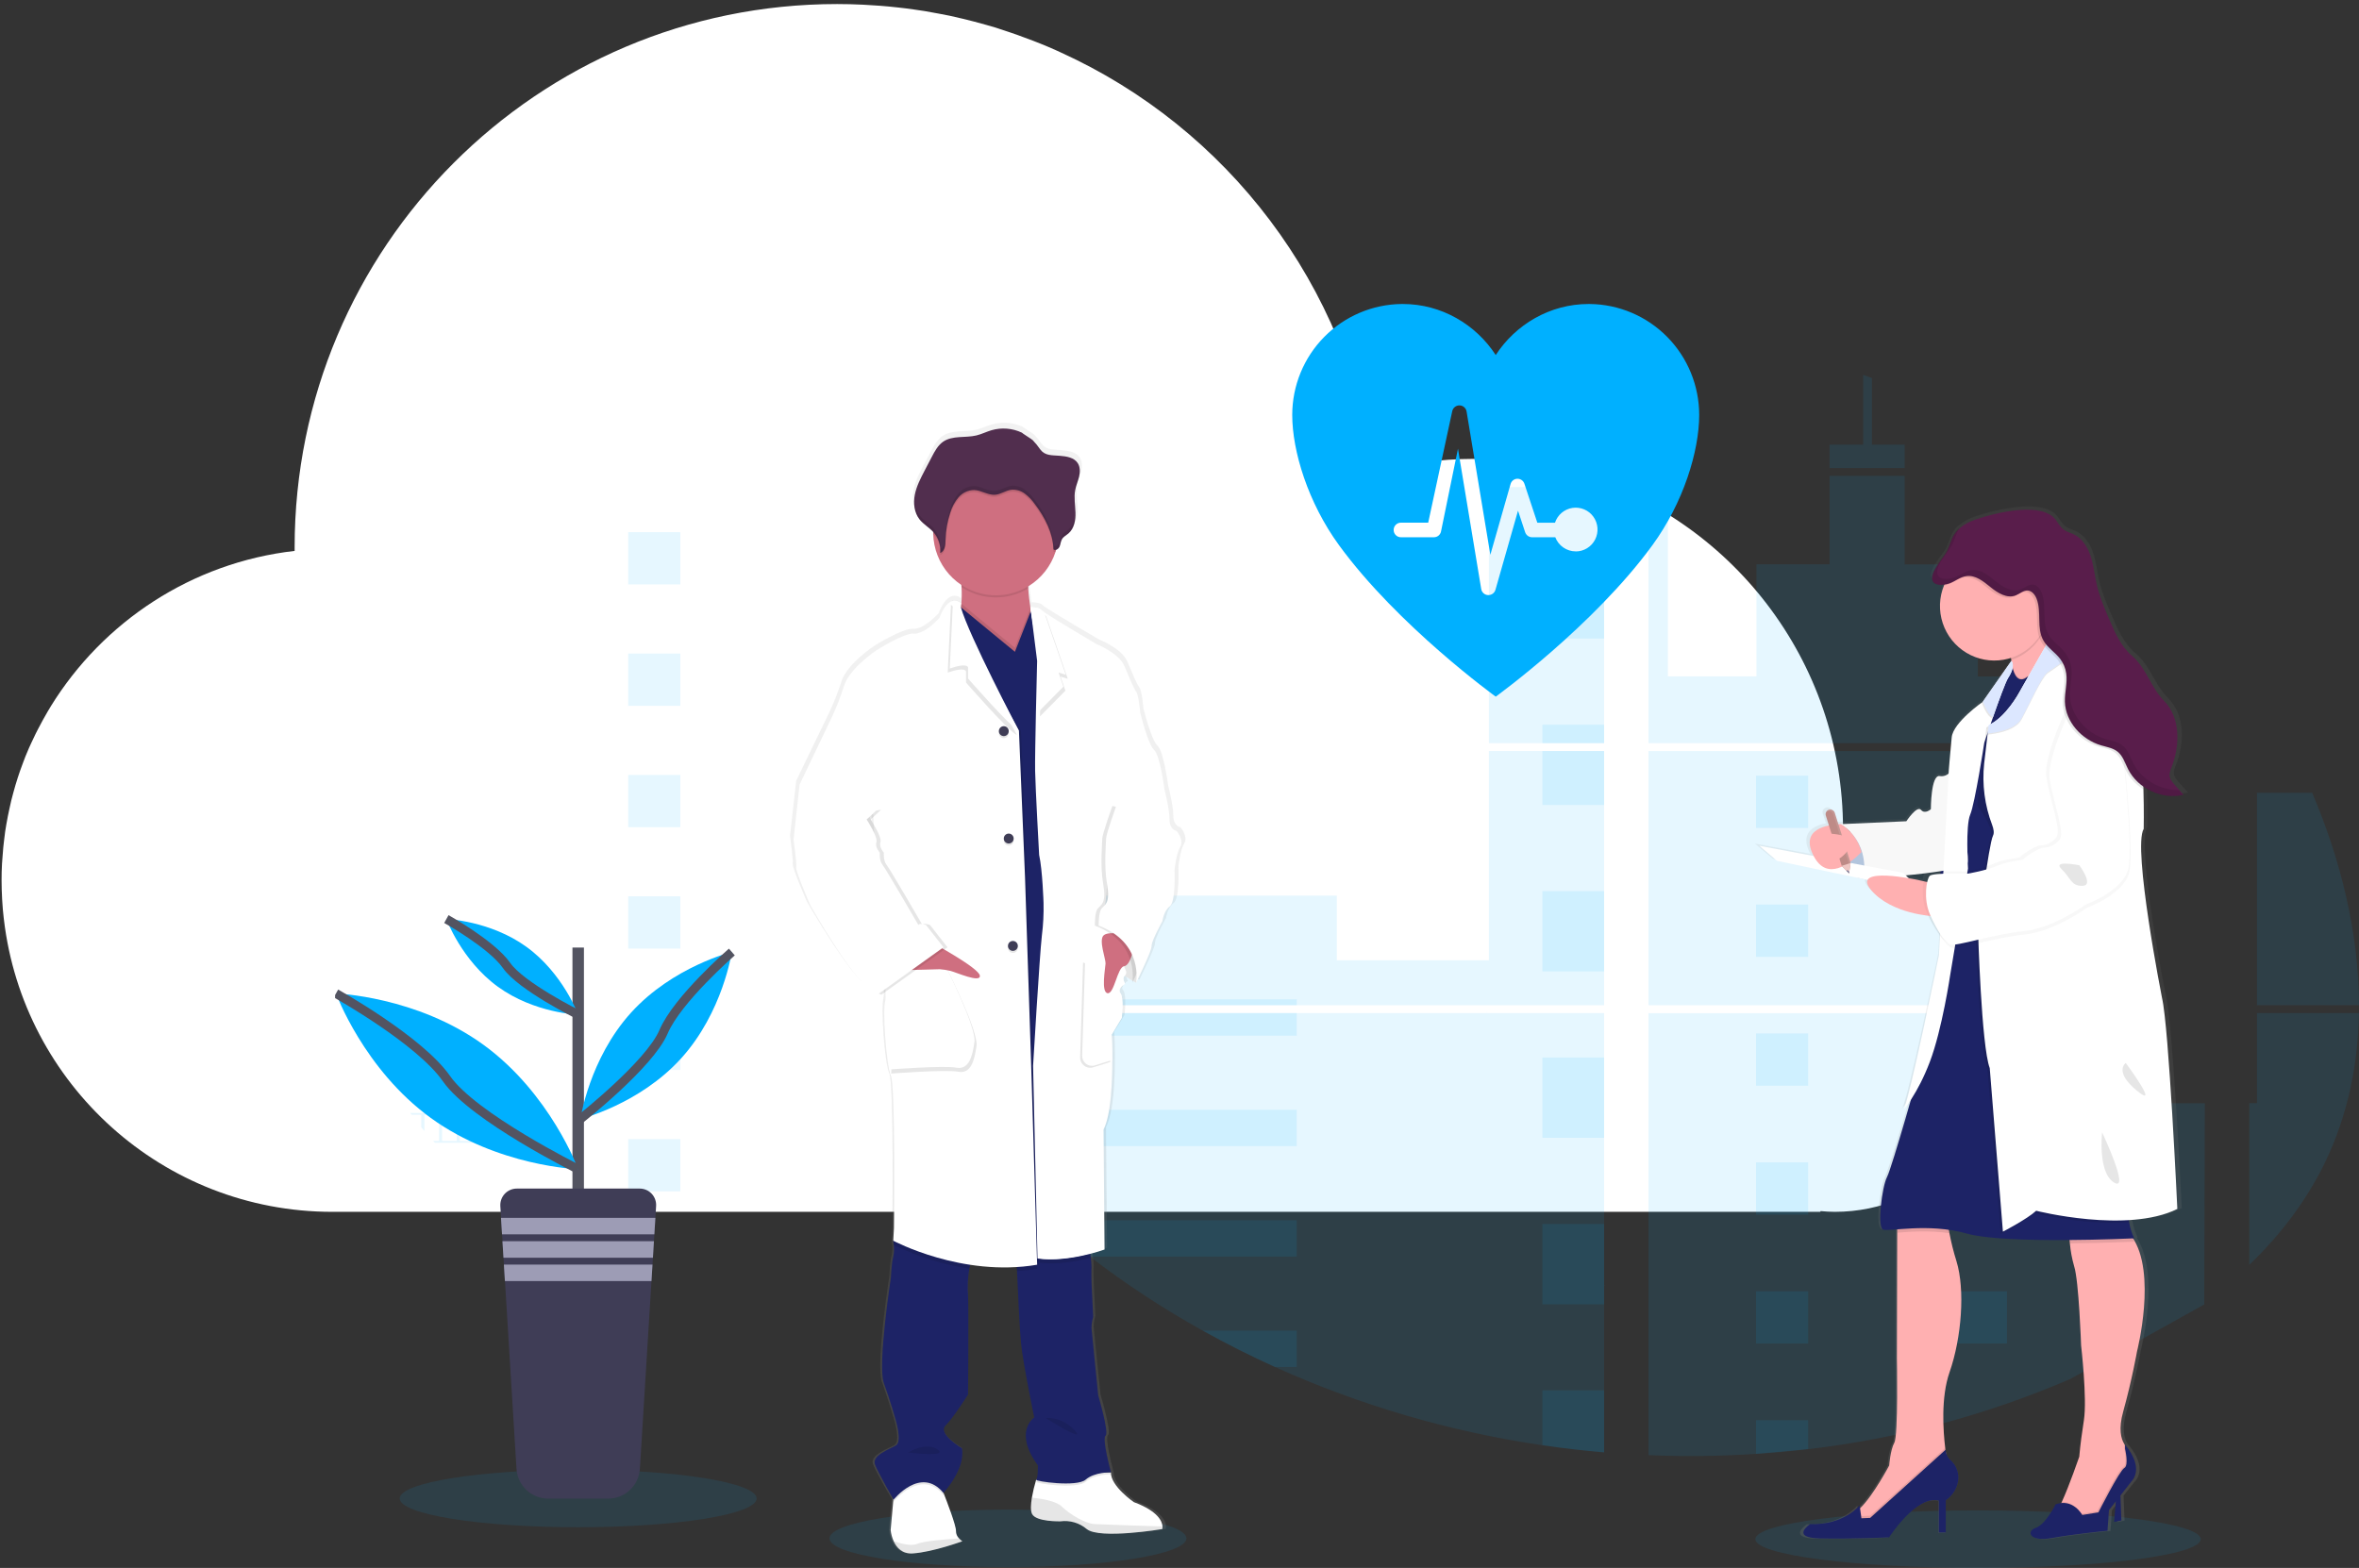 <?xml version="1.0" encoding="UTF-8"?> <svg xmlns="http://www.w3.org/2000/svg" width="528" height="351" viewBox="0 0 528 351" fill="none"><rect x="0" y="0" width="528" height="351" fill="#333333" stroke="none"/><path d="M411.92 195.433C412.298 192.208 412.511 188.936 412.511 185.616C412.511 147.773 387.179 115.835 352.598 105.923C352.55 105.923 352.503 105.923 352.479 105.9C351.391 105.592 350.28 105.283 349.168 105.022C348.931 104.975 348.695 104.904 348.482 104.856C347.512 104.643 346.542 104.43 345.573 104.24C345.17 104.169 344.768 104.098 344.366 104.027C343.515 103.884 342.687 103.718 341.835 103.6C341.268 103.505 340.676 103.458 340.109 103.386C339.399 103.292 338.666 103.197 337.956 103.126C337.176 103.054 336.395 103.007 335.615 102.936C335.071 102.888 334.527 102.841 333.983 102.817C332.634 102.746 331.262 102.722 329.914 102.722C322.156 102.722 314.658 103.813 307.538 105.805C301.767 63.789 274.613 28.625 237.383 11.72C237.028 11.554 236.673 11.388 236.295 11.222C235.136 10.7 233.953 10.202 232.771 9.728C232.274 9.514 231.754 9.325 231.257 9.135C230.145 8.708 229.01 8.281 227.874 7.878C227.283 7.665 226.692 7.475 226.1 7.262C225.012 6.883 223.924 6.527 222.813 6.171C222.127 5.958 221.441 5.792 220.755 5.578C219.028 5.08 217.278 4.63 215.527 4.203C214.534 3.966 213.541 3.729 212.523 3.516C211.696 3.35 210.891 3.184 210.064 3.041C209.023 2.852 207.982 2.662 206.918 2.472C206.113 2.354 205.309 2.235 204.505 2.117C203.393 1.951 202.258 1.808 201.146 1.69C200.389 1.595 199.632 1.524 198.876 1.453C197.622 1.334 196.345 1.239 195.067 1.168C194.429 1.121 193.79 1.073 193.152 1.05C191.236 0.955 189.296 0.907 187.357 0.907C120.252 0.907 65.945 55.372 65.945 122.521C65.945 122.782 65.945 123.043 65.945 123.327C42.883 125.959 23.061 139.19 11.4 158.064C11.4 158.064 11.4 158.088 11.377 158.111C10.904 158.87 10.454 159.653 10.005 160.459C9.887 160.696 9.745 160.909 9.627 161.123C9.248 161.81 8.893 162.522 8.515 163.209C8.349 163.541 8.16 163.873 7.994 164.229C7.687 164.869 7.379 165.533 7.072 166.173C6.883 166.576 6.694 167.003 6.504 167.406C6.244 168.023 5.984 168.639 5.724 169.256C5.535 169.73 5.345 170.204 5.18 170.678C4.943 171.271 4.73 171.864 4.517 172.48C4.328 173.002 4.163 173.524 3.997 174.022C3.808 174.591 3.619 175.183 3.453 175.776C3.287 176.321 3.122 176.891 2.98 177.46C2.814 178.029 2.672 178.598 2.531 179.167C2.389 179.76 2.247 180.352 2.128 180.969C2.01 181.514 1.892 182.083 1.774 182.629C1.655 183.269 1.537 183.909 1.419 184.549C1.324 185.071 1.23 185.616 1.159 186.138C1.064 186.825 0.969 187.537 0.899 188.224C0.851 188.722 0.78 189.22 0.733 189.718C0.662 190.501 0.615 191.307 0.544 192.113C0.52 192.54 0.473 192.943 0.449 193.37C0.378 194.603 0.354 195.812 0.354 197.069C0.354 198.468 0.402 199.843 0.473 201.218C0.473 201.455 0.52 201.716 0.52 201.953C0.591 203.139 0.686 204.3 0.828 205.462C0.828 205.581 0.851 205.723 0.875 205.842C5.203 242.689 36.449 271.284 74.389 271.284H407.426C407.426 271.284 407.473 271.166 407.497 271.118C408.537 271.213 409.602 271.284 410.666 271.284C431.599 271.284 448.535 254.283 448.535 233.323C448.535 212.362 432.238 196.073 411.872 195.433H411.92Z" fill="white"></path><g clip-path="url(#clip0_1435_1937)"><path opacity="0.1" d="M225.604 350.819C247.664 350.819 265.548 347.937 265.548 344.381C265.548 340.825 247.664 337.943 225.604 337.943C203.543 337.943 185.659 340.825 185.659 344.381C185.659 347.937 203.543 350.819 225.604 350.819Z" fill="#00B0FF"></path><path opacity="0.1" d="M442.736 351C470.265 351 492.581 348.118 492.581 344.562C492.581 341.006 470.265 338.124 442.736 338.124C415.208 338.124 392.892 341.006 392.892 344.562C392.892 348.118 415.208 351 442.736 351Z" fill="#00B0FF"></path><path opacity="0.1" d="M359.04 109.037H333.246V166.362H359.04V109.037Z" fill="#00B0FF"></path><path opacity="0.1" d="M359.043 168.123V225.033H231.015V200.486H299.208V214.966H333.245V168.123H359.043Z" fill="#00B0FF"></path><path opacity="0.1" d="M359.449 287.809H359.039V325.141C354.42 324.749 349.815 324.215 345.224 323.541C324.553 320.504 304.402 314.603 285.348 306.008C279.847 303.523 274.457 300.811 269.18 297.871C260.365 292.97 251.919 287.428 243.911 281.288C241.9 279.742 239.914 278.159 237.955 276.541C236.598 275.418 235.249 274.266 233.884 273.147C232.937 272.378 231.982 271.621 231.015 270.897V226.793H332.905C332.836 226.53 332.766 226.267 332.692 226.008C332.77 226.267 332.844 226.53 332.913 226.793H359.039V287.784C359.178 287.788 359.314 287.8 359.449 287.809Z" fill="#00B0FF"></path><path opacity="0.1" d="M426.31 104.767H409.503V99.526H417.038V83.915C417.691 84.153 418.341 84.398 418.989 84.651V99.526H426.31V104.767Z" fill="#00B0FF"></path><path opacity="0.1" d="M466.805 166.366H384.292C384.292 166.366 384.292 166.366 384.321 166.387L384.284 166.366H368.977V109.041H373.314V151.413H393.134V126.319H409.507V106.528H426.315V126.336H442.688V151.429H466.805V166.366Z" fill="#00B0FF"></path><path opacity="0.1" d="M368.977 168.123V225.033H466.805V168.123H368.977ZM493.361 292.021L493.496 246.976H466.805V226.818H368.977V325.754C376.997 326.092 385.03 325.996 393.04 325.466H393.179C397.006 325.225 400.814 324.874 404.604 324.413H404.691C424.913 322.051 444.687 316.756 463.394 308.694" fill="#00B0FF"></path><path opacity="0.1" d="M505.162 226.793H527.984C527.783 238.349 525.471 249.699 520.412 260.181C516.202 268.889 510.352 276.504 503.44 283.156V246.955H505.162V226.793Z" fill="#00B0FF"></path><path opacity="0.1" d="M527.996 225.033H505.162V177.474H517.518C523.913 192.468 527.975 208.923 527.996 225.033Z" fill="#00B0FF"></path><path opacity="0.1" d="M359.044 124.974H345.225V142.947H359.044V124.974Z" fill="#00B0FF"></path><path opacity="0.1" d="M359.044 162.228H345.225V166.366H359.044V162.228Z" fill="#00B0FF"></path><path opacity="0.1" d="M359.044 168.123H345.225V180.197H359.044V168.123Z" fill="#00B0FF"></path><path opacity="0.1" d="M359.044 199.482H345.225V217.455H359.044V199.482Z" fill="#00B0FF"></path><path opacity="0.1" d="M359.044 236.736H345.225V254.709H359.044V236.736Z" fill="#00B0FF"></path><path opacity="0.1" d="M359.04 287.784C359.179 287.784 359.314 287.784 359.45 287.809H359.04V291.984H345.225V273.991H359.04V287.784Z" fill="#00B0FF"></path><path opacity="0.1" d="M359.04 311.236V325.12C354.421 324.728 349.816 324.195 345.225 323.52V311.236H359.04Z" fill="#00B0FF"></path><path opacity="0.1" d="M290.239 223.712H231.015V225.033H290.239V223.712Z" fill="#00B0FF"></path><path opacity="0.1" d="M290.239 226.789H231.015V231.849H290.239V226.789Z" fill="#00B0FF"></path><path opacity="0.1" d="M290.239 248.436H231.015V256.573H290.239V248.436Z" fill="#00B0FF"></path><path opacity="0.1" d="M290.235 273.16V281.297H243.912C241.901 279.755 239.914 278.173 237.952 276.549C236.595 275.426 235.25 274.274 233.881 273.16H290.235Z" fill="#00B0FF"></path><path opacity="0.1" d="M290.235 297.879V306.008H285.345C279.849 303.52 274.461 300.807 269.181 297.867L290.235 297.879Z" fill="#00B0FF"></path><path opacity="0.1" d="M404.703 173.64H393.044V185.339H404.703V173.64Z" fill="#00B0FF"></path><path opacity="0.1" d="M152.27 119.128H140.611V130.828H152.27V119.128Z" fill="#00B0FF"></path><path opacity="0.1" d="M152.27 146.304H140.611V158.003H152.27V146.304Z" fill="#00B0FF"></path><path opacity="0.1" d="M152.27 173.479H140.611V185.179H152.27V173.479Z" fill="#00B0FF"></path><path opacity="0.1" d="M152.27 200.651H140.611V212.35H152.27V200.651Z" fill="#00B0FF"></path><path opacity="0.1" d="M152.27 227.826H140.611V239.526H152.27V227.826Z" fill="#00B0FF"></path><path opacity="0.1" d="M152.27 255.001H140.611V266.701H152.27V255.001Z" fill="#00B0FF"></path><path opacity="0.1" d="M449.209 173.64H437.551V185.339H449.209V173.64Z" fill="#00B0FF"></path><path opacity="0.1" d="M404.703 202.498H393.044V214.197H404.703V202.498Z" fill="#00B0FF"></path><path opacity="0.1" d="M449.209 202.498H437.551V214.197H449.209V202.498Z" fill="#00B0FF"></path><path opacity="0.1" d="M404.703 231.351H393.044V243.051H404.703V231.351Z" fill="#00B0FF"></path><path opacity="0.1" d="M449.209 231.351H437.551V243.051H449.209V231.351Z" fill="#00B0FF"></path><path opacity="0.1" d="M404.703 260.209H393.044V271.909H404.703V260.209Z" fill="#00B0FF"></path><path opacity="0.1" d="M449.209 260.209H437.551V271.909H449.209V260.209Z" fill="#00B0FF"></path><path opacity="0.1" d="M404.703 289.067H393.044V300.767H404.703V289.067Z" fill="#00B0FF"></path><path opacity="0.1" d="M449.209 289.067H437.551V300.767H449.209V289.067Z" fill="#00B0FF"></path><path opacity="0.1" d="M393.044 325.466V317.921H404.699V324.392L393.044 325.466Z" fill="#00B0FF"></path><path opacity="0.1" d="M91.815 249.143C91.918 249.275 92.016 249.423 92.123 249.555H94.291V252.364C94.525 252.644 94.755 252.924 94.993 253.187V249.538H98.272V255.409H96.944C97.075 255.544 97.202 255.688 97.354 255.82H122.29V249.143H91.815ZM102.232 255.409H98.953V249.563H102.232V255.409ZM106.204 255.409H102.925V249.563H106.204V255.409ZM110.177 255.409H106.897V249.563H110.177V255.409ZM114.145 255.409H110.865V249.563H114.145V255.409ZM118.113 255.409H114.834V249.563H118.113V255.409ZM122.081 255.409H118.802V249.563H122.081V255.409Z" fill="#00B0FF"></path><path opacity="0.1" d="M113.702 268.622C114.075 268.836 114.456 269.033 114.842 269.247V269.042H118.121V270.893L118.818 271.218V269.042H122.098V272.6C122.161 272.631 122.227 272.656 122.294 272.674V268.622H113.702Z" fill="#00B0FF"></path><path d="M264.229 185.187C264.229 185.187 262.614 184.961 262.614 182.599C262.614 180.238 261.457 175.828 261.457 175.828C261.457 175.808 260.457 168.148 259.076 166.93C257.694 165.712 255.919 158.563 255.919 158.563C255.919 158.563 255.616 154.683 254.997 153.848C254.378 153.013 253.542 150.969 252.308 148.052C251.074 145.135 245.929 143.116 245.929 143.116C245.929 143.116 236.627 137.702 233.992 135.937C233.752 135.792 233.528 135.622 233.323 135.431C232.864 134.826 230.864 134.814 230.864 134.814C230.655 133.489 230.454 131.967 230.388 130.589C230.388 130.441 230.388 130.293 230.368 130.145C233.307 128.401 235.521 125.652 236.603 122.403C236.652 122.246 236.693 122.082 236.738 121.926C236.914 121.867 237.076 121.773 237.214 121.648C237.352 121.524 237.462 121.371 237.538 121.202C237.775 120.671 237.779 120.05 238.075 119.556C238.419 118.972 239.075 118.659 239.591 118.219C240.895 117.108 241.231 115.237 241.17 113.534C241.129 112.155 240.907 110.765 240.993 109.395L241.018 109.05C241.042 108.844 241.071 108.638 241.108 108.441C241.309 107.42 241.748 106.458 241.994 105.446C242.24 104.434 242.264 103.294 241.69 102.422C240.85 101.143 239.099 100.888 237.562 100.756C235.82 100.608 234.262 100.801 233.147 99.349C232.625 98.59 232.038 97.879 231.392 97.222C231.163 97.009 228.933 95.643 228.933 95.552C226.756 94.541 224.289 94.351 221.984 95.017C220.828 95.355 219.738 95.906 218.565 96.182C216.036 96.782 213.126 96.132 210.977 97.585C209.78 98.407 209.063 99.715 208.391 100.991C207.844 102.041 207.289 103.09 206.726 104.138C205.82 105.861 204.898 107.614 204.517 109.523C204.437 109.938 204.387 110.359 204.369 110.781V110.802C204.369 110.954 204.369 111.106 204.369 111.259V111.452C204.369 111.596 204.369 111.736 204.394 111.863C204.418 111.991 204.414 112.032 204.427 112.118C204.439 112.205 204.459 112.398 204.484 112.53C204.509 112.661 204.558 112.892 204.607 113.073C204.628 113.151 204.656 113.225 204.681 113.299C204.722 113.439 204.771 113.575 204.824 113.71C204.853 113.78 204.882 113.854 204.914 113.924C204.976 114.068 205.05 114.208 205.124 114.336C205.156 114.393 205.181 114.447 205.214 114.5C205.328 114.692 205.454 114.876 205.591 115.051C206.468 116.15 207.759 116.849 208.715 117.878C208.715 117.919 208.715 117.96 208.715 117.997C208.715 118.112 208.715 118.223 208.715 118.338C208.765 120.632 209.374 122.878 210.487 124.882C211.6 126.886 213.184 128.587 215.101 129.836C215.101 129.993 215.122 130.153 215.13 130.309C215.21 131.531 215.195 132.756 215.085 133.975C214.918 133.777 214.709 133.62 214.474 133.515C214.238 133.41 213.982 133.359 213.724 133.366C213.548 133.357 213.371 133.373 213.199 133.411L213.162 133.382V133.419C212.261 133.642 211.15 134.584 210.088 137.262C210.088 137.262 206.858 140.915 204.398 140.762C201.938 140.61 195.711 144.564 195.711 144.564C195.711 144.564 189.636 148.521 188.332 152.552C187.604 154.839 186.73 157.076 185.717 159.25L178.207 174.779L176.821 187.1C176.821 187.1 177.588 192.579 177.436 193.414C177.285 194.249 180.589 201.782 180.589 201.782C180.589 201.782 191.505 221.03 195.965 222.017L196.285 221.791C196.476 221.891 196.678 221.967 196.888 222.017L197.806 221.367C197.861 222.092 197.838 222.82 197.736 223.539C197.122 225.44 197.966 237.843 199.04 240.274C200.114 242.705 199.733 274.583 199.733 274.583L199.581 277.397C199.581 277.397 199.581 277.487 199.618 277.644L199.581 278.31L199.692 278.368C199.807 279.26 199.769 280.166 199.581 281.046C199.196 282.28 199.04 285.768 199.04 285.768C199.04 285.768 195.97 305.465 197.425 309.422C198.88 313.38 200.118 317.716 200.118 317.716C200.118 317.716 201.655 322.652 200.192 323.495C198.728 324.339 194.568 325.754 195.424 327.811C196.203 329.711 199.159 334.804 199.598 335.549L199.561 335.94L198.958 342.493C199.056 343.358 199.289 344.202 199.651 344.994C200.311 346.421 201.594 347.902 204.033 347.742C204.443 347.713 204.919 347.664 205.378 347.602C209.842 347.001 215.339 345.002 215.339 345.002C215.054 344.82 214.792 344.603 214.56 344.356C214.341 344.143 214.167 343.887 214.049 343.604C213.932 343.321 213.873 343.017 213.876 342.711C213.941 341.518 211.715 335.833 211.162 334.434C211.076 334.232 211.031 334.117 211.031 334.117C211.031 334.117 216.106 328.794 215.261 324.075C215.261 324.075 209.645 320.784 211.494 318.979C213.343 317.173 216.647 311.985 216.647 311.985C216.647 311.985 216.799 292.589 216.647 289.693C216.489 287.683 216.584 285.661 216.93 283.674C216.991 283.374 217.065 283.082 217.143 282.794C219.7 283.177 222.281 283.374 224.866 283.382C225.809 283.382 226.768 283.382 227.736 283.325C227.736 283.599 227.748 283.895 227.773 284.213C227.986 289.018 228.384 297.443 228.707 300.574C229.167 305.062 231.704 317.156 231.704 317.156C231.704 317.156 226.863 320.274 232.549 327.959C232.549 327.959 232.549 330.744 232.171 331.147C231.769 332.465 231.444 333.806 231.2 335.162C230.962 336.61 230.864 338.075 231.249 338.836C232.171 340.654 237.706 340.506 237.706 340.506L237.841 340.481C238.886 340.373 239.941 340.474 240.947 340.778C241.953 341.082 242.888 341.584 243.699 342.254C245.802 343.949 253.783 343.204 258.104 342.666C259.797 342.452 260.929 342.254 260.929 342.254C260.984 342.062 261.003 341.861 260.986 341.662C260.941 340.596 260.109 338.26 254.468 336.174C254.468 336.174 249.163 332.595 249.237 329.477H249.126H248.512C248.958 329.452 249.245 329.477 249.245 329.477C249.245 329.477 247.167 321.866 248.016 321.249C248.864 320.632 246.323 312.199 246.323 312.199C246.323 312.199 244.867 298.048 244.789 297.056C244.793 296.206 244.921 295.36 245.171 294.547L244.789 286.788C244.789 286.788 244.716 284.209 244.789 283.37C244.777 282.641 244.718 281.915 244.613 281.194C244.576 280.906 244.539 280.605 244.498 280.309C246.486 279.803 247.778 279.334 247.778 279.334L247.548 252.327C249.237 249.036 249.549 241.817 249.541 236.695C249.541 233.404 249.393 230.969 249.393 230.969L251.701 227.188C251.701 227.188 252.234 222.663 251.389 221.672C251.016 221.223 251.184 220.759 251.492 220.376C251.652 220.249 251.82 220.133 251.996 220.03C251.996 220.03 251.971 219.993 251.943 219.94C252.104 219.805 252.275 219.682 252.455 219.574C252.455 219.574 251.635 218.298 252.369 217.76C253.058 218.229 253.673 218.582 254.14 218.87C254.107 219.171 254.074 219.343 254.074 219.343L254.271 218.932C254.722 219.187 254.997 219.343 254.997 219.343C254.997 219.343 258.613 212.116 258.535 211.05C258.457 209.985 260.994 205.496 260.994 205.496C260.994 205.496 261.302 203.139 262.687 202.152C264.073 201.165 263.761 194.011 263.761 194.011C263.761 194.011 264.147 190.284 265.069 188.762C265.991 187.24 264.229 185.187 264.229 185.187ZM195.047 182.015L195.117 183.739C194.707 183.077 194.412 182.599 194.412 182.599L195.047 182.015Z" fill="url(#paint0_linear_1435_1937)"></path><path d="M255.193 216.221L254.308 220.006C254.308 220.006 247.216 216.373 245.937 211.758C244.658 207.142 248.077 205.39 248.077 205.39L254.685 208.199L255.193 216.221Z" fill="white"></path><path opacity="0.1" d="M255.193 216.221L254.308 220.006C254.308 220.006 247.216 216.373 245.937 211.758C244.658 207.142 248.077 205.39 248.077 205.39L254.685 208.199L255.193 216.221Z" fill="black"></path><path d="M215.392 345.027C215.392 345.027 208.833 347.446 204.323 347.75C201.929 347.911 200.671 346.438 200.023 345.019C199.669 344.23 199.441 343.39 199.347 342.53L199.933 336.009L200.244 332.537L209.825 330.04L211.182 334.204L211.309 334.52C211.854 335.911 214.039 341.567 213.973 342.748C213.971 343.05 214.029 343.35 214.144 343.629C214.26 343.908 214.43 344.161 214.646 344.373C214.866 344.622 215.116 344.842 215.392 345.027Z" fill="white"></path><path d="M260.195 341.711C260.211 341.909 260.192 342.108 260.137 342.299C260.137 342.299 246.109 344.648 243.24 342.299C242.431 341.613 241.488 341.104 240.471 340.805C239.454 340.506 238.387 340.424 237.337 340.563C237.337 340.563 231.909 340.712 231.003 338.918C230.626 338.165 230.724 336.705 230.958 335.265C231.196 333.916 231.514 332.582 231.909 331.27L232.126 331.098L233.418 330.057L248.536 329.608H248.651C248.577 332.71 253.783 336.269 253.783 336.269C259.313 338.326 260.129 340.65 260.195 341.711Z" fill="white"></path><path opacity="0.1" d="M260.195 341.711C260.209 341.909 260.188 342.109 260.133 342.299C260.133 342.299 246.109 344.648 243.24 342.299C242.431 341.614 241.489 341.105 240.473 340.806C239.457 340.507 238.39 340.425 237.34 340.563C237.34 340.563 231.909 340.712 231.007 338.918C230.63 338.161 230.724 336.705 230.958 335.265C233.048 335.475 236.348 335.997 237.644 337.244C239.603 339.14 242.924 341.032 244.961 341.18C246.556 341.283 256.095 341.588 260.195 341.711Z" fill="black"></path><path opacity="0.1" d="M215.392 345.027C215.392 345.027 208.833 347.446 204.324 347.75C201.929 347.911 200.671 346.438 200.027 345.014C201.696 345.578 204.012 346.17 205.229 345.627C206.672 344.986 211.789 344.57 214.658 344.393C214.876 344.633 215.123 344.846 215.392 345.027Z" fill="black"></path><path d="M225.124 150.097C219.713 147.986 212.752 141.013 214.49 137.755C214.877 136.933 215.106 136.046 215.167 135.139C215.279 133.908 215.295 132.67 215.216 131.437C215.094 129.416 214.852 127.405 214.49 125.414C214.49 125.414 231.384 125.797 230.4 128.294C230.113 129.026 230.068 130.297 230.146 131.72C230.224 133.144 230.429 134.752 230.642 136.114C230.937 137.982 231.232 139.405 231.232 139.405C231.232 139.405 230.199 140.857 229.593 140.935C228.986 141.013 232.889 153.104 225.124 150.097Z" fill="#CF6F80"></path><path opacity="0.1" d="M211.297 334.52L211.17 334.66C206.119 328.531 200.011 336.17 200.011 336.17L199.921 336.009L200.232 332.537L209.813 330.04L211.17 334.204L211.297 334.52Z" fill="black"></path><path opacity="0.1" d="M248.654 330.04C248.654 330.04 244.965 329.962 242.997 331.706C241.03 333.451 231.519 332.085 231.929 331.706C232.05 331.519 232.124 331.304 232.142 331.081L233.433 330.04L248.552 329.592C248.609 329.868 248.654 330.04 248.654 330.04Z" fill="black"></path><path d="M217.581 281.905C217.306 282.587 217.097 283.294 216.958 284.016C216.616 285.993 216.521 288.005 216.675 290.005C216.827 292.885 216.675 312.183 216.675 312.183C216.675 312.183 213.432 317.329 211.624 319.143C209.817 320.957 215.314 324.215 215.314 324.215C216.134 328.905 211.165 334.204 211.165 334.204C206.115 328.074 200.007 335.717 200.007 335.717C200.007 335.717 196.686 329.958 195.858 327.901C195.03 325.844 199.101 324.421 200.531 323.586C201.962 322.751 200.462 317.827 200.462 317.827C200.462 317.827 199.252 313.511 197.818 309.574C196.383 305.638 199.4 286.04 199.4 286.04C199.4 286.04 199.556 282.559 199.929 281.346C200.117 280.47 200.154 279.569 200.039 278.68C200.015 278.38 199.986 278.129 199.966 277.96C199.945 277.792 199.929 277.713 199.929 277.713L199.986 277.615L202.036 273.781C202.036 273.781 218.565 279.491 217.581 281.905Z" fill="#1D2366"></path><path d="M248.655 329.588C248.655 329.588 244.965 329.51 242.997 331.233C241.03 332.957 231.519 331.612 231.929 331.233C232.339 330.855 232.306 328.053 232.306 328.053C226.727 320.41 231.486 317.308 231.486 317.308C231.486 317.308 228.994 305.276 228.543 300.812C228.227 297.694 227.838 289.314 227.629 284.53C227.539 282.473 227.485 281.058 227.485 281.058L232.044 280.136L232.63 280.017L243.625 277.804C243.625 277.804 243.928 279.861 244.133 281.543C244.235 282.262 244.293 282.986 244.305 283.711C244.231 284.534 244.305 287.109 244.305 287.109L244.678 294.831C244.435 295.641 244.309 296.482 244.305 297.328C244.379 298.311 245.81 312.388 245.81 312.388C245.81 312.388 248.298 320.789 247.449 321.393C246.601 321.998 248.655 329.588 248.655 329.588Z" fill="#1D2366"></path><path opacity="0.1" d="M230.4 128.294C230.113 129.026 230.068 130.297 230.146 131.72C227.883 133.088 225.282 133.787 222.641 133.737C220 133.688 217.426 132.892 215.216 131.441C215.094 129.419 214.852 127.407 214.49 125.414C214.49 125.414 231.384 125.788 230.4 128.294Z" fill="black"></path><path d="M236.93 119.202C236.933 120.685 236.701 122.158 236.241 123.567C235.214 126.724 233.108 129.415 230.295 131.164C227.483 132.913 224.144 133.608 220.87 133.126C217.596 132.644 214.597 131.016 212.403 128.53C210.21 126.044 208.962 122.859 208.882 119.54C208.882 119.424 208.882 119.317 208.882 119.202C208.85 117.334 209.189 115.477 209.88 113.742C210.571 112.006 211.599 110.426 212.904 109.093C214.21 107.76 215.767 106.702 217.484 105.979C219.202 105.257 221.046 104.884 222.908 104.884C224.77 104.884 226.614 105.257 228.332 105.979C230.049 106.702 231.606 107.76 232.912 109.093C234.217 110.426 235.246 112.006 235.936 113.742C236.627 115.477 236.966 117.334 236.934 119.202H236.93Z" fill="#CF6F80"></path><path opacity="0.1" d="M225.124 150.097C219.713 147.986 212.752 141.013 214.49 137.755C214.877 136.933 215.106 136.046 215.167 135.139L222.574 141.248L227.158 145.02L230.642 136.118C230.937 137.986 231.232 139.409 231.232 139.409C231.232 139.409 230.199 140.861 229.593 140.939C228.986 141.018 232.889 153.104 225.124 150.097Z" fill="black"></path><path d="M244.281 177.095L238.095 281.379L230.027 281.909L209.137 221.441L212.564 149.652L213.285 134.485L222.575 142.141L227.162 145.913L230.749 136.752L237.418 142.585L244.281 177.095Z" fill="#1D2366"></path><path opacity="0.1" d="M217.582 281.905C217.307 282.587 217.098 283.294 216.958 284.016C211.088 283.106 205.387 281.319 200.044 278.713L199.934 278.656L199.97 277.993L199.991 277.648L202.041 273.814C202.041 273.814 218.565 279.491 217.582 281.905Z" fill="black"></path><path opacity="0.1" d="M232.138 284.032C230.638 284.288 229.124 284.461 227.604 284.551C227.514 282.494 227.461 281.079 227.461 281.079L232.019 280.157L232.138 284.032Z" fill="black"></path><path opacity="0.1" d="M244.108 281.564C241.194 282.325 236.693 283.181 232.663 282.646L232.605 280.038L243.6 277.825C243.6 277.825 243.903 279.861 244.108 281.564Z" fill="black"></path><path opacity="0.1" d="M232.589 283.123C215.782 286.003 200.389 277.746 200.389 277.746L200.536 274.949C200.536 274.949 200.917 243.236 199.86 240.805C198.802 238.374 197.978 226.045 198.577 224.152C199.175 222.26 196.392 193.883 196.392 193.883L195.941 182.365L179.437 175.655L186.815 160.221C187.812 158.057 188.669 155.831 189.382 153.556C190.665 149.549 196.621 145.613 196.621 145.613C196.621 145.613 202.729 141.68 205.144 141.828C207.558 141.976 210.723 138.348 210.723 138.348C213.06 132.37 215.175 135.077 215.175 135.077C215.175 135.361 215.175 135.077 215.06 135.962C214.24 142.523 228.318 163.257 228.519 163.623L229.859 196.393L231.216 237.864L232.589 283.123Z" fill="black"></path><path d="M232.138 283.123C215.33 286.003 199.933 277.746 199.933 277.746L200.085 274.949C200.085 274.949 200.466 243.236 199.404 240.805C198.342 238.374 197.522 226.045 198.125 224.152C198.728 222.26 195.94 193.883 195.94 193.883L195.485 182.365L178.973 175.631L186.352 160.196C187.346 158.031 188.203 155.805 188.918 153.532C190.197 149.525 196.157 145.588 196.157 145.588C196.157 145.588 202.265 141.655 204.676 141.803C207.086 141.951 210.255 138.323 210.255 138.323C212.596 132.346 215.174 135.053 215.174 135.053C215.174 135.336 214.928 135.464 215.06 135.937C216.863 142.301 227.866 163.232 228.067 163.598L229.424 196.368L230.781 237.839L232.138 283.123Z" fill="white"></path><path opacity="0.1" d="M227.608 164.532C225.801 163.775 216.224 152.803 216.224 152.803V150.306C215.876 149.484 213.806 149.986 212.125 150.561L212.846 135.394L213.666 136.077C215.462 142.437 227.399 164.166 227.608 164.532Z" fill="black"></path><path d="M228.064 163.623C226.252 162.866 216.676 151.894 216.676 151.894V149.397C216.327 148.575 214.257 149.076 212.576 149.652L213.302 134.485L214.122 135.168C215.921 141.528 227.863 163.261 228.064 163.623Z" fill="white"></path><path opacity="0.1" d="M200.388 218.34C200.614 218.34 212.076 217.13 212.076 217.13C212.076 217.13 219.016 230.825 218.561 234.157C218.106 237.489 217.282 240.439 214.49 239.916C211.698 239.394 199.466 240.328 199.466 240.328L200.388 218.34Z" fill="black"></path><path d="M199.933 217.431C200.159 217.431 211.62 216.221 211.62 216.221C211.62 216.221 218.557 229.92 218.106 233.248C217.655 236.576 216.823 239.53 214.035 239.007C211.247 238.485 199.011 239.419 199.011 239.419L199.933 217.431Z" fill="white"></path><path d="M208.571 211.001C208.571 211.001 219.09 216.674 219.315 218.405C219.541 220.137 213.961 217.649 212.756 217.348C211.963 217.156 211.155 217.03 210.342 216.97L202.303 217.188L208.571 211.001Z" fill="#CF6F80"></path><path opacity="0.1" d="M224.673 165.239C225.285 165.239 225.78 164.742 225.78 164.129C225.78 163.515 225.285 163.018 224.673 163.018C224.062 163.018 223.566 163.515 223.566 164.129C223.566 164.742 224.062 165.239 224.673 165.239Z" fill="black"></path><path d="M224.673 164.787C225.285 164.787 225.78 164.29 225.78 163.676C225.78 163.063 225.285 162.565 224.673 162.565C224.062 162.565 223.566 163.063 223.566 163.676C223.566 164.29 224.062 164.787 224.673 164.787Z" fill="#3F3D56"></path><path opacity="0.1" d="M226.71 213.321C227.322 213.321 227.817 212.824 227.817 212.21C227.817 211.597 227.322 211.099 226.71 211.099C226.099 211.099 225.604 211.597 225.604 212.21C225.604 212.824 226.099 213.321 226.71 213.321Z" fill="black"></path><path d="M226.71 212.864C227.322 212.864 227.817 212.367 227.817 211.754C227.817 211.14 227.322 210.643 226.71 210.643C226.099 210.643 225.604 211.14 225.604 211.754C225.604 212.367 226.099 212.864 226.71 212.864Z" fill="#3F3D56"></path><path opacity="0.1" d="M225.776 189.28C226.387 189.28 226.883 188.783 226.883 188.169C226.883 187.556 226.387 187.059 225.776 187.059C225.164 187.059 224.669 187.556 224.669 188.169C224.669 188.783 225.164 189.28 225.776 189.28Z" fill="black"></path><path d="M225.776 188.828C226.387 188.828 226.883 188.33 226.883 187.717C226.883 187.103 226.387 186.606 225.776 186.606C225.164 186.606 224.669 187.103 224.669 187.717C224.669 188.33 225.164 188.828 225.776 188.828Z" fill="#3F3D56"></path><path d="M251.29 216.739C251.29 216.739 252.045 217.875 251.29 218.405C250.536 218.936 251.364 220.22 251.364 220.22C251.364 220.22 249.483 221.326 250.311 222.322C251.139 223.317 250.614 227.814 250.614 227.814L248.351 231.574C248.351 231.574 248.486 233.997 248.495 237.271C248.495 242.38 248.195 249.563 246.539 252.838L246.769 279.705C246.769 279.705 238.845 282.609 232.212 281.724L231.228 238.612C231.228 238.612 232.663 214.164 233.192 209.475C233.501 207.04 233.627 204.585 233.569 202.131C233.569 202.131 233.343 194.793 232.585 191.386C232.585 191.386 231.765 176.63 231.683 172.545C231.646 170.591 231.749 164.89 231.863 159.468C231.991 153.54 232.134 147.949 232.134 147.949L230.638 136.069C230.638 136.069 232.134 135.916 232.585 136.521C232.787 136.711 233.007 136.88 233.241 137.027C235.823 138.78 244.949 144.169 244.949 144.169C244.949 144.169 249.999 146.184 251.208 149.072C252.418 151.96 253.258 154.009 253.844 154.832C254.431 155.654 254.75 159.521 254.75 159.521C254.75 159.521 256.489 166.638 257.845 167.843C259.202 169.049 260.194 176.717 260.194 176.717L248.204 186.178C248.204 186.178 247.15 201.918 246.925 202.526C246.699 203.135 251.29 216.739 251.29 216.739Z" fill="white"></path><path d="M251.746 216.739C251.746 216.739 252.496 217.875 251.746 218.405C250.996 218.936 251.816 220.22 251.816 220.22C251.816 220.22 249.946 221.339 250.766 222.334C251.586 223.33 251.069 227.826 251.069 227.826L248.807 231.586C248.807 231.586 248.942 234.009 248.954 237.284C248.954 242.393 248.655 249.575 246.999 252.85L247.224 279.717C247.224 279.717 239.288 282.621 232.663 281.737L231.683 238.625C231.683 238.625 233.118 214.177 233.647 209.487C233.957 207.052 234.082 204.597 234.02 202.144C234.02 202.144 233.795 194.805 233.04 191.399C233.04 191.399 232.22 176.643 232.134 172.558C232.097 170.604 232.204 164.902 232.315 159.48C232.442 153.552 232.585 147.962 232.585 147.962L230.609 135.921C230.609 135.921 232.585 135.921 233.04 136.534C233.24 136.725 233.46 136.895 233.696 137.04C236.279 138.792 245.408 144.181 245.408 144.181C245.408 144.181 250.455 146.197 251.664 149.085C252.873 151.972 253.714 154.021 254.304 154.844C254.894 155.667 255.206 159.534 255.206 159.534C255.206 159.534 256.944 166.65 258.301 167.856C259.658 169.061 260.637 176.713 260.637 176.713L248.647 186.174C248.647 186.174 247.593 201.913 247.364 202.522C247.134 203.131 251.746 216.739 251.746 216.739Z" fill="white"></path><path opacity="0.1" d="M237.386 151.454L238.468 154.622L232.77 160.381C232.897 154.457 233.04 148.862 233.04 148.862L231.064 136.822C231.064 136.822 233.04 136.821 233.495 137.434C233.695 137.626 233.915 137.794 234.151 137.936L238.997 151.964L237.386 151.454Z" fill="black"></path><path d="M236.931 150.545L238.017 153.713L232.319 159.472C232.446 153.544 232.589 147.953 232.589 147.953L230.609 135.912C230.609 135.912 232.589 135.912 233.04 136.525C233.241 136.716 233.461 136.885 233.696 137.031L238.546 151.055L236.931 150.545Z" fill="white"></path><path opacity="0.1" d="M236.93 119.202C236.933 120.685 236.701 122.158 236.241 123.567C236.164 123.579 236.085 123.576 236.009 123.556C235.933 123.537 235.861 123.503 235.799 123.456C235.692 119.754 233.876 116.277 231.642 113.32C231.015 112.427 230.254 111.636 229.387 110.975C228.511 110.314 227.42 110.005 226.329 110.107C225.099 110.275 224.013 111.115 222.771 111.222C221.131 111.357 219.663 110.218 218.036 110.16C217.374 110.167 216.722 110.314 216.121 110.594C215.521 110.873 214.987 111.278 214.556 111.781C213.701 112.796 213.065 113.978 212.69 115.253C212.046 117.186 211.695 119.205 211.649 121.243C211.629 122.395 211.518 123.839 210.452 124.258C210.532 123.411 210.436 122.556 210.17 121.748C209.904 120.94 209.474 120.197 208.907 119.564L208.882 119.54C208.882 119.424 208.882 119.317 208.882 119.202C208.85 117.334 209.189 115.477 209.88 113.742C210.571 112.006 211.599 110.426 212.904 109.093C214.21 107.76 215.767 106.702 217.484 105.979C219.202 105.257 221.046 104.884 222.908 104.884C224.77 104.884 226.614 105.257 228.332 105.979C230.049 106.702 231.606 107.76 232.912 109.093C234.217 110.426 235.246 112.006 235.936 113.742C236.627 115.477 236.966 117.334 236.934 119.202H236.93Z" fill="black"></path><path d="M228.715 96.852C226.585 95.847 224.162 95.656 221.902 96.317C220.766 96.655 219.696 97.202 218.544 97.478C216.085 98.074 213.215 97.428 211.104 98.872C209.932 99.695 209.226 100.995 208.571 102.258L206.931 105.392C206.037 107.108 205.135 108.852 204.762 110.74C204.389 112.629 204.615 114.743 205.808 116.261C206.677 117.368 207.96 118.063 208.903 119.104C209.467 119.737 209.896 120.48 210.161 121.287C210.426 122.094 210.523 122.947 210.444 123.793C211.514 123.382 211.616 121.934 211.641 120.782C211.687 118.744 212.038 116.725 212.682 114.792C213.056 113.517 213.692 112.335 214.547 111.32C214.98 110.818 215.514 110.413 216.114 110.134C216.714 109.854 217.366 109.706 218.028 109.7C219.668 109.757 221.139 110.893 222.763 110.757C223.993 110.654 225.083 109.811 226.321 109.646C227.413 109.542 228.503 109.852 229.379 110.514C230.246 111.174 231.005 111.965 231.63 112.859C233.868 115.817 235.684 119.285 235.791 122.995C236.254 123.337 236.922 122.892 237.152 122.366C237.381 121.839 237.389 121.222 237.68 120.72C238.017 120.14 238.66 119.832 239.164 119.396C240.443 118.289 240.763 116.426 240.714 114.735C240.665 113.044 240.337 111.329 240.657 109.667C240.849 108.646 241.284 107.692 241.522 106.684C241.759 105.676 241.788 104.545 241.226 103.677C240.407 102.402 238.681 102.151 237.176 102.031C235.467 101.883 233.938 102.073 232.847 100.629C232.335 99.875 231.759 99.168 231.125 98.514C230.908 98.3 228.715 96.943 228.715 96.852Z" fill="#512E4E"></path><path opacity="0.1" d="M184.158 183.603L179.874 175.655L178.518 187.918C178.518 187.918 179.272 193.365 179.12 194.2C178.969 195.035 182.211 202.522 182.211 202.522C182.211 202.522 192.923 221.668 197.297 222.655L212.075 212.058L208.156 207.064C208.156 207.064 206.799 206.533 206.459 207.064C206.459 207.064 199.183 194.5 198.428 193.591C197.674 192.682 197.822 190.868 197.822 190.868C197.822 190.868 196.69 189.659 197.067 188.523C197.445 187.388 194.882 183.451 194.882 183.451L197.219 181.258L184.158 183.603Z" fill="black"></path><path d="M180.101 174.75L178.969 175.655L177.612 187.918C177.612 187.918 178.367 193.365 178.215 194.2C178.063 195.035 181.31 202.522 181.31 202.522C181.31 202.522 192.018 221.668 196.392 222.655L211.174 212.058L207.251 207.064C207.251 207.064 205.894 206.533 205.554 207.064C205.554 207.064 198.277 194.5 197.523 193.591C196.769 192.682 196.92 190.868 196.92 190.868C196.92 190.868 195.789 189.659 196.166 188.523C196.543 187.388 193.977 183.451 193.977 183.451L196.314 181.258L180.101 174.75Z" fill="white"></path><path opacity="0.1" d="M250.311 222.791C251.131 223.79 250.615 228.278 250.615 228.278L248.352 232.038C248.352 232.038 248.487 234.466 248.495 237.736L244.691 238.929C244.347 239.037 243.983 239.06 243.628 238.998C243.273 238.936 242.938 238.789 242.651 238.571C242.365 238.352 242.134 238.068 241.979 237.741C241.824 237.415 241.749 237.056 241.76 236.695L242.416 215.464L251.291 218.87C250.537 219.397 251.365 220.689 251.365 220.689C251.365 220.689 249.483 221.791 250.311 222.791Z" fill="black"></path><path d="M250.765 222.334C251.585 223.334 251.069 227.826 251.069 227.826L248.806 231.586C248.806 231.586 248.941 234.009 248.954 237.283L245.08 238.497C244.743 238.602 244.386 238.625 244.039 238.563C243.692 238.502 243.364 238.358 243.083 238.144C242.802 237.93 242.577 237.652 242.425 237.333C242.273 237.013 242.199 236.662 242.21 236.309L242.87 215.012L251.749 218.418C250.991 218.944 251.819 220.232 251.819 220.232C251.819 220.232 249.946 221.339 250.765 222.334Z" fill="white"></path><path d="M253.705 212.214C253.705 212.214 253.102 216.077 251.593 216.303C250.085 216.53 249.408 222.552 247.904 222.338C246.4 222.124 247.396 216.739 247.449 215.695C247.502 214.65 245.809 210.322 247.076 209.339C248.343 208.356 252.352 209.339 252.352 209.339L253.705 212.214Z" fill="#CF6F80"></path><path opacity="0.1" d="M256.915 182.468L259.76 176.708C259.76 176.708 260.892 181.098 260.892 183.443C260.892 185.788 262.474 186.018 262.474 186.018C262.474 186.018 264.208 188.075 263.294 189.572C262.38 191.07 262.011 194.797 262.011 194.797C262.011 194.797 262.31 201.909 260.953 202.893C259.596 203.876 259.314 206.225 259.314 206.225C259.314 206.225 256.821 210.688 256.899 211.749C256.977 212.811 253.431 219.997 253.431 219.997C253.431 219.997 255.165 211.067 245.06 207.208C245.06 207.208 244.982 204.176 245.736 203.345C246.491 202.514 247.667 202.136 246.929 197.935C246.191 193.735 246.716 188.717 246.716 187.709C246.716 186.701 248.979 180.415 248.979 180.415L256.915 182.468Z" fill="black"></path><path d="M258.145 175.886L260.629 176.708C260.629 176.708 261.764 181.098 261.764 183.443C261.764 185.788 263.347 186.018 263.347 186.018C263.347 186.018 265.081 188.075 264.167 189.572C263.252 191.07 262.888 194.797 262.888 194.797C262.888 194.797 263.187 201.909 261.83 202.893C260.473 203.876 260.17 206.225 260.17 206.225C260.17 206.225 257.681 210.688 257.759 211.749C257.837 212.811 254.287 219.997 254.287 219.997C254.287 219.997 256.025 211.067 245.916 207.208C245.916 207.208 245.842 204.176 246.597 203.345C247.351 202.514 248.527 202.136 247.789 197.935C247.052 193.735 247.576 188.717 247.576 187.709C247.576 186.701 249.839 180.415 249.839 180.415L258.145 175.886Z" fill="white"></path><path opacity="0.1" d="M203.274 325.162C203.274 325.162 207.234 322.665 209.833 324.479C212.432 326.293 203.274 325.162 203.274 325.162Z" fill="black"></path><path opacity="0.1" d="M234.044 317.44C234.044 317.44 237.549 316.987 240.492 320.167C243.436 323.347 234.044 317.44 234.044 317.44Z" fill="black"></path><g opacity="0.1"><path d="M239.173 118.495C238.669 118.931 238.021 119.243 237.685 119.823C237.398 120.321 237.39 120.934 237.16 121.469C236.931 122.004 236.263 122.44 235.799 122.102C235.693 118.4 233.873 114.924 231.638 111.962C231.014 111.068 230.255 110.277 229.388 109.617C228.51 108.955 227.418 108.646 226.326 108.749C225.096 108.918 224.014 109.757 222.771 109.86C221.132 110 219.66 108.86 218.033 108.803C217.371 108.809 216.719 108.958 216.119 109.238C215.52 109.518 214.987 109.924 214.556 110.428C213.7 111.441 213.065 112.622 212.691 113.896C212.047 115.828 211.696 117.848 211.65 119.885C211.625 121.033 211.519 122.464 210.461 122.892C210.486 123.196 210.486 123.502 210.461 123.806C211.527 123.394 211.633 121.946 211.658 120.794C211.704 118.757 212.055 116.737 212.699 114.805C213.073 113.53 213.709 112.347 214.564 111.333C214.996 110.83 215.529 110.426 216.129 110.146C216.728 109.867 217.38 109.719 218.041 109.712C219.68 109.769 221.156 110.905 222.78 110.769C224.009 110.666 225.1 109.823 226.334 109.658C227.427 109.555 228.519 109.864 229.396 110.526C230.263 111.186 231.022 111.977 231.647 112.871C233.881 115.829 235.701 119.297 235.808 123.007C236.271 123.349 236.939 122.905 237.169 122.378C237.398 121.852 237.406 121.234 237.693 120.733C238.029 120.153 238.677 119.844 239.181 119.408C240.46 118.301 240.78 116.438 240.731 114.747C240.731 114.694 240.731 114.64 240.731 114.591C240.653 116.055 240.264 117.549 239.173 118.495Z" fill="black"></path><path d="M208.911 118.203C207.968 117.162 206.681 116.467 205.816 115.364C205.088 114.388 204.672 113.213 204.623 111.995C204.494 113.517 204.918 115.035 205.816 116.269C206.681 117.376 207.968 118.071 208.911 119.112C209.817 120.13 210.36 121.42 210.457 122.781C210.52 121.953 210.415 121.12 210.149 120.334C209.884 119.547 209.463 118.822 208.911 118.203Z" fill="black"></path><path d="M241.53 105.783C241.288 106.791 240.858 107.75 240.661 108.766C240.544 109.445 240.502 110.134 240.534 110.823C240.547 110.431 240.59 110.04 240.661 109.654C240.858 108.634 241.288 107.68 241.53 106.672C241.671 106.116 241.717 105.54 241.665 104.969C241.64 105.243 241.595 105.515 241.53 105.783Z" fill="black"></path></g><path opacity="0.1" d="M129.411 341.888C151.472 341.888 169.356 339.006 169.356 335.45C169.356 331.894 151.472 329.012 129.411 329.012C107.351 329.012 89.467 331.894 89.467 335.45C89.467 339.006 107.351 341.888 129.411 341.888Z" fill="#00B0FF"></path><path d="M130.698 212.12H128.128V270.194H130.698V212.12Z" fill="#535461"></path><path d="M146.85 270.017L146.69 272.633L146.46 276.335L146.366 277.874L146.141 281.576L146.042 283.115L145.813 286.817L143.222 328.806C143.109 330.613 142.315 332.309 141 333.548C139.686 334.788 137.95 335.478 136.146 335.479H122.676C120.872 335.478 119.137 334.788 117.823 333.548C116.509 332.308 115.716 330.613 115.604 328.806L113.026 286.788L112.796 283.086L112.702 281.547L112.472 277.845L112.378 276.307L112.148 272.604L111.984 269.988C111.956 269.484 112.03 268.98 112.203 268.507C112.376 268.033 112.643 267.6 112.988 267.233C113.334 266.867 113.75 266.575 114.212 266.376C114.674 266.177 115.171 266.075 115.674 266.076H143.226C143.727 266.08 144.221 266.187 144.679 266.391C145.137 266.594 145.548 266.89 145.888 267.259C146.227 267.628 146.488 268.064 146.653 268.538C146.819 269.012 146.886 269.515 146.85 270.017Z" fill="#3F3D56"></path><path d="M146.691 272.633L146.461 276.323H112.362L112.133 272.633H146.691Z" fill="#9D9CB5"></path><path d="M146.366 277.862L146.141 281.556H112.686L112.456 277.862H146.366Z" fill="#9D9CB5"></path><path d="M146.043 283.098L145.817 286.788H113.01L112.78 283.098H146.043Z" fill="#9D9CB5"></path><path d="M108.209 233.886C123.176 244.754 129.424 261.752 129.424 261.752C129.424 261.752 111.386 261.131 96.415 250.262C81.444 239.394 75.209 222.4 75.209 222.4C75.209 222.4 93.238 223.017 108.209 233.886Z" fill="#00B0FF"></path><path d="M75.196 222.4C75.196 222.4 93.922 232.828 99.928 241.463C105.934 250.098 129.423 261.752 129.423 261.752" stroke="#535461" stroke-width="2" stroke-miterlimit="10"></path><path d="M117.872 211.992C126.017 217.904 129.424 227.155 129.424 227.155C129.424 227.155 119.606 226.818 111.456 220.907C103.307 214.995 99.908 205.739 99.908 205.739C99.908 205.739 109.722 206.077 117.872 211.992Z" fill="#00B0FF"></path><path d="M99.908 205.739C99.908 205.739 110.099 211.416 113.367 216.114C116.634 220.812 129.424 227.155 129.424 227.155" stroke="#535461" stroke-width="2" stroke-miterlimit="10"></path><path d="M141.25 226.686C131.891 237.008 129.911 250.497 129.911 250.497C129.911 250.497 143.107 247.247 152.458 236.921C161.809 226.596 163.797 213.111 163.797 213.111C163.797 213.111 150.609 216.365 141.25 226.686Z" fill="#00B0FF"></path><path d="M163.805 213.115C163.805 213.115 151.613 223.696 148.514 230.985C145.415 238.275 129.911 250.497 129.911 250.497" stroke="#535461" stroke-width="2" stroke-miterlimit="10"></path><path d="M484.805 223.054C484.805 223.054 478.037 189.264 480.627 185.059C480.627 185.059 480.722 181.151 480.566 176.17C480.566 175.98 480.566 175.791 480.566 175.598C481.022 175.903 481.497 176.178 481.989 176.42C484.376 177.651 487.116 178.006 489.736 177.424L487.687 175.133C487.195 174.586 486.682 173.993 486.576 173.269C486.469 172.545 486.764 171.899 487.018 171.254C488.966 166.317 489.068 160.109 485.317 156.341C482.148 153.174 481.378 149.085 477.938 146.193C475.425 144.074 474.044 140.968 472.74 137.965C471.637 135.427 470.527 132.868 469.895 130.178C469.403 128.076 469.207 125.899 468.53 123.847C467.854 121.794 466.587 119.799 464.607 118.881C463.902 118.556 463.119 118.371 462.475 117.939C461.631 117.368 461.123 116.438 460.512 115.623C457.409 111.51 447.017 113.933 442.097 115.603C440.76 116.023 439.521 116.712 438.457 117.627L438.502 117.553C438.539 117.491 438.584 117.429 438.625 117.368C438.087 117.804 437.622 118.325 437.248 118.91C436.53 120.05 436.231 121.378 435.632 122.613C434.911 124.073 430.898 128.15 432.624 129.791C432.744 129.901 432.883 129.99 433.033 130.054C433.681 130.325 434.395 130.397 435.083 130.26L435.009 130.437C434.42 131.885 434.118 133.435 434.12 134.999C434.12 141.758 439.674 147.238 446.533 147.238C447.822 147.239 449.104 147.04 450.333 146.649C450.362 146.806 450.386 146.962 450.415 147.118C450.415 147.18 450.435 147.242 450.444 147.303L450.226 147.608C450.215 147.589 450.203 147.571 450.189 147.554L443.753 156.58C442.77 157.275 437.104 161.389 436.784 164.474C436.448 167.852 436.112 171.805 436.112 171.805L436.067 172.652C435.786 172.888 435.457 173.06 435.103 173.156C434.749 173.252 434.379 173.269 434.017 173.208C432.009 172.879 432.009 180.612 432.009 180.612C432.009 180.612 430.672 181.847 429.754 180.777C428.836 179.707 426.409 183.332 426.409 183.332L411.2 183.99L410.852 184.01L410.032 181.464C409.944 181.195 409.753 180.973 409.502 180.844C409.251 180.715 408.96 180.691 408.691 180.777C408.628 180.798 408.566 180.824 408.507 180.855L408.449 180.888L408.343 180.962L408.289 181.011C408.26 181.038 408.233 181.067 408.208 181.098L408.158 181.155L408.134 181.18C408.039 181.311 407.976 181.463 407.951 181.623C407.925 181.783 407.937 181.947 407.986 182.102L408.691 184.286C405.756 184.878 402.755 186.549 405.203 191.148L392.798 188.848L396.811 192.23L417.53 196.52C417.255 197.014 417.435 197.73 418.292 198.738C421.981 203.086 428.704 204.266 431.41 204.571C432.125 206.175 433.017 207.693 434.071 209.096L433.837 213.428C433.837 213.428 426.987 246.445 425.732 248.119C426.366 247.399 426.945 246.633 427.466 245.828C425.478 252.611 422.699 261.896 421.969 263.287C420.797 265.508 419.71 274.496 421.047 275.072C421.457 275.249 422.629 275.163 424.302 275.035V275.78L424.228 303.996C424.228 303.996 424.564 321.303 423.642 322.952C422.719 324.602 422.473 328.062 422.473 328.062C422.473 328.062 418.784 334.886 415.861 337.63C415.841 337.652 415.819 337.671 415.795 337.688L415.705 337.046C415.705 337.046 412.192 341.497 404.42 341.246C404.42 341.246 399.742 344.299 406.678 344.463C413.615 344.628 422.473 344.216 422.473 344.216C422.473 344.216 428.659 334.755 433.841 335.989V343.159H435.428V335.874C436.163 335.388 436.793 334.757 437.278 334.019C437.764 333.282 438.095 332.453 438.252 331.583C438.388 330.686 438.288 329.77 437.963 328.924C437.638 328.077 437.099 327.331 436.399 326.758C436.085 326.472 435.832 326.125 435.658 325.737C435.484 325.349 435.391 324.929 435.387 324.503L435.329 324.553C435.329 324.409 435.292 324.261 435.276 324.108C434.821 320.406 434.251 312.767 436.264 307.114C439.023 299.364 439.859 288.57 437.85 282.144C437.202 280.09 436.67 278.001 436.256 275.887C436.206 275.62 436.161 275.365 436.12 275.126C437.493 275.312 438.853 275.587 440.191 275.949C444.844 277.236 455.023 277.475 463.713 277.405C463.734 277.644 463.758 277.894 463.787 278.145C463.942 279.89 464.266 281.615 464.755 283.296C465.845 286.587 466.345 301.096 466.345 301.096C466.345 301.096 467.751 313.026 466.985 317.88C466.575 320.579 466.165 323.29 465.931 326.013V326.067C465.931 326.067 463.627 332.649 461.942 336.223C461.901 336.314 461.856 336.404 461.815 336.491C461.366 336.532 460.924 336.63 460.499 336.783C460.499 336.783 458.241 341.308 455.99 342.057C453.74 342.805 454.486 345.27 459.581 344.364C464.677 343.459 472.371 342.719 472.371 342.719L472.703 338.103L474.269 336.137L473.859 340.74L475.528 340.411L475.306 334.812L477.869 331.595C477.869 331.595 480.964 328.831 476.364 323.393V323.512C476.315 323.434 476.27 323.351 476.217 323.273V323.249C475.454 322.064 474.847 319.855 475.958 315.934C477.967 308.85 479.135 302.421 479.135 302.421C479.135 302.421 483.62 285.196 478.229 277.047H478.467C477.915 275.9 477.524 274.682 477.307 273.427C477.28 273.279 477.255 273.127 477.233 272.97C481.222 272.74 485.137 272.016 488.33 270.453C488.318 270.436 486.395 229.562 484.805 223.054ZM434.165 194.546V194.628L433.345 194.669L434.165 194.546ZM431.353 194.936C431.218 194.966 431.092 195.027 430.984 195.113C430.631 195.614 430.41 196.195 430.34 196.804L429.061 196.516C429.061 196.516 428.163 196.323 426.872 196.105L426.261 195.488C427.942 195.348 429.688 195.142 431.353 194.936Z" fill="url(#paint1_linear_1435_1937)"></path><path d="M473.67 334.87L473.183 340.699L474.818 340.37L474.572 334.047L473.67 334.87Z" fill="#1D2366"></path><path d="M436.354 307.193C434.382 312.828 434.94 320.435 435.383 324.129C435.547 325.495 435.698 326.326 435.698 326.326C435.698 326.326 432.751 333.064 432.505 333.319C432.259 333.574 423.831 338.737 423.831 338.737L417.94 342.188C417.94 342.188 411.963 339.56 414.828 338.655C415.414 338.419 415.941 338.058 416.374 337.597C419.243 334.862 422.847 328.062 422.847 328.062C422.847 328.062 423.093 324.61 423.995 322.969C424.896 321.327 424.568 304.079 424.568 304.079L424.638 275.961V272.296L435.85 272.378C435.921 273.622 436.082 274.86 436.334 276.08C436.736 278.187 437.258 280.269 437.896 282.317C439.872 288.73 439.052 299.471 436.354 307.193Z" fill="#FFB0B1"></path><path opacity="0.1" d="M435.698 326.326C435.698 326.326 432.751 333.064 432.505 333.319C432.259 333.574 423.831 338.737 423.831 338.737L417.94 342.188C417.94 342.188 411.963 339.56 414.828 338.655C415.414 338.419 415.941 338.058 416.374 337.597L416.628 339.395L418.592 339.313L435.399 324.137C435.547 325.495 435.698 326.326 435.698 326.326Z" fill="black"></path><path d="M435.493 324.52L418.592 339.798L416.628 339.881L416.218 337.001C416.218 337.001 412.783 341.436 405.15 341.189C405.15 341.189 400.567 344.229 407.359 344.393C414.152 344.558 422.826 344.147 422.826 344.147C422.826 344.147 428.885 334.685 433.956 335.919V343.065H435.514V335.853C436.238 335.364 436.856 334.733 437.331 333.997C437.806 333.262 438.128 332.438 438.277 331.575C438.412 330.686 438.316 329.776 438 328.935C437.683 328.093 437.156 327.348 436.469 326.77C436.162 326.481 435.917 326.133 435.75 325.746C435.582 325.359 435.495 324.942 435.493 324.52Z" fill="#1D2366"></path><path d="M475.228 315.98C474.137 319.888 474.732 322.089 475.478 323.269V323.294C476.435 324.752 477.1 326.382 477.437 328.095L477.503 328.465L469.813 339.716L465.639 341.361C465.639 341.361 458.929 339.062 460.154 338.404C460.462 338.243 460.942 337.388 461.491 336.207C463.131 332.649 465.393 326.083 465.393 326.083V326.03C465.631 323.319 466.008 320.616 466.427 317.925C467.177 313.084 465.799 301.199 465.799 301.199C465.799 301.199 465.307 286.747 464.242 283.46C463.76 281.789 463.44 280.076 463.286 278.343C463.065 276.286 463.016 274.591 463.016 274.591C463.016 274.591 467.435 268.421 475.535 275.085C476.183 275.616 476.753 276.237 477.228 276.928C482.824 284.917 478.319 302.515 478.319 302.515C478.319 302.515 477.192 308.916 475.228 315.98Z" fill="#FFB0B1"></path><path opacity="0.1" d="M477.516 328.465L469.825 339.716L465.652 341.361C465.652 341.361 458.941 339.062 460.167 338.404C460.475 338.243 460.954 337.388 461.504 336.207C464.344 336.182 465.816 338.897 465.816 338.897L469.415 338.321C469.415 338.321 474.162 328.959 475.228 328.387C476.294 327.815 475.392 324.113 475.392 324.113V323.17C475.421 323.203 475.446 323.24 475.478 323.273V323.298C476.435 324.756 477.101 326.386 477.438 328.099L477.516 328.465Z" fill="black"></path><path d="M466.062 339.14C466.062 339.14 464.013 335.364 460.085 336.758C460.085 336.758 457.876 341.283 455.666 342.016C453.457 342.748 454.194 345.216 459.188 344.315C464.181 343.414 471.707 342.67 471.707 342.67L472.035 338.066L477.11 331.579C477.11 331.579 480.136 328.827 475.634 323.409V324.351C475.634 324.351 476.536 328.053 475.47 328.625C474.405 329.197 469.674 338.564 469.674 338.564L466.062 339.14Z" fill="#1D2366"></path><path opacity="0.1" d="M435.862 272.37C435.933 273.614 436.094 274.851 436.346 276.072C431.73 275.393 427.446 275.731 424.638 275.953V272.287L435.862 272.37Z" fill="black"></path><path opacity="0.1" d="M477.684 277.952C477.684 277.952 471.125 278.273 463.304 278.339C463.082 276.282 463.033 274.587 463.033 274.587C463.033 274.587 467.452 268.416 475.553 275.081C476.201 275.612 476.77 276.233 477.246 276.924C477.373 277.274 477.519 277.618 477.684 277.952Z" fill="black"></path><path d="M477.683 277.212C477.683 277.212 448.955 278.606 440.199 276.142C431.442 273.678 422.764 275.813 421.456 275.241C420.148 274.669 421.21 265.714 422.358 263.496C423.506 261.279 429.802 238.855 429.802 238.855L435.861 207.154L442.244 205.39L442.695 205.262L453.817 202.185L461.966 199.926C461.966 199.926 478.171 263.414 476.782 268.096C476.277 269.888 476.196 271.774 476.544 273.604C476.756 274.853 477.14 276.067 477.683 277.212Z" fill="#1D2366"></path><path d="M414.742 185.475C414.742 185.475 409.002 191.645 413.348 195.085C417.693 198.524 420.55 195.414 420.55 195.414L414.742 185.475Z" fill="#C7DAF5"></path><path opacity="0.1" d="M414.742 185.475C414.742 185.475 409.002 191.645 413.348 195.085C417.693 198.524 420.55 195.414 420.55 195.414L414.742 185.475Z" fill="black"></path><path d="M461.11 144.905C461.11 144.905 460.437 145.547 459.425 146.493C457.982 147.846 455.846 149.825 453.952 151.483C451.329 153.774 449.164 155.457 449.939 154.021C450.714 152.585 450.566 150.084 450.181 147.744C450.152 147.587 450.127 147.431 450.099 147.279C449.78 145.56 449.357 143.862 448.832 142.194C448.832 142.194 453.071 136.698 455.416 134.53C456.289 133.707 456.9 133.37 456.937 133.942C456.978 134.711 457.551 136.41 458.265 138.212C458.285 138.27 458.306 138.323 458.33 138.381C458.806 139.615 459.343 140.882 459.814 141.976C460.536 143.654 461.11 144.905 461.11 144.905Z" fill="#FFB0B1"></path><path opacity="0.1" d="M458.33 138.381C457.932 140.531 456.966 142.534 455.532 144.181C454.098 145.828 452.25 147.058 450.181 147.744C449.855 145.866 449.404 144.012 448.832 142.194C448.832 142.194 456.814 131.848 456.937 133.942C456.965 134.736 457.588 136.497 458.33 138.381Z" fill="black"></path><path opacity="0.1" d="M449.386 150.508L450.419 149.048C450.419 149.048 451.104 153.235 453.621 151.388C456.138 149.541 456.261 165.289 456.261 165.289L453.559 205.821L434.038 204.649L434.591 185.063L436.801 175.19L442.266 160.838L445.516 156.094L449.386 150.508Z" fill="black"></path><path d="M456.26 165.54L453.801 202.189L453.542 206.072L442.659 205.418L442.249 205.394L434.05 204.9L434.603 185.31L436.813 175.437L442.277 161.084L445.528 156.341L449.398 150.734L450.431 149.278C450.431 149.278 451.116 153.466 453.633 151.619L453.686 151.582C456.146 150.018 456.26 165.54 456.26 165.54Z" fill="#1D2366"></path><path d="M437.087 172.006C437.087 172.006 436.108 174.063 434.14 173.73C432.172 173.397 432.176 181.135 432.176 181.135C432.176 181.135 430.869 182.369 429.967 181.299C429.065 180.23 426.687 183.846 426.687 183.846L411.79 184.504C411.79 184.504 418.419 187.544 417.119 196.742C417.119 196.742 439.625 195.344 440.363 193.209C441.101 191.074 437.087 172.006 437.087 172.006Z" fill="white"></path><path opacity="0.03" d="M437.087 172.006C437.087 172.006 436.108 174.063 434.14 173.73C432.172 173.397 432.176 181.135 432.176 181.135C432.176 181.135 430.869 182.369 429.967 181.299C429.065 180.23 426.687 183.846 426.687 183.846L411.79 184.504C411.79 184.504 418.419 187.544 417.119 196.742C417.119 196.742 439.625 195.344 440.363 193.209C441.101 191.074 437.087 172.006 437.087 172.006Z" fill="black"></path><path d="M393.794 189.338L397.721 192.703L430.049 199.519L426.04 195.414L393.794 189.338Z" fill="white"></path><path d="M449.447 151.804C448.91 152.627 447.373 156.839 446.09 160.517C445.02 163.581 444.126 166.276 444.126 166.276C444.126 166.276 442.04 179.909 440.974 182.373C439.908 184.837 440.486 194.447 440.486 194.447L436.514 218.179C436.514 218.179 434.714 230.418 431.935 237.728C429.192 244.923 426.138 248.296 426.044 248.403C427.274 246.733 433.976 213.847 433.976 213.847L436.19 172.373C436.19 172.373 436.514 168.432 436.842 165.062C437.17 161.693 443.811 157.094 443.811 157.094L450.214 147.957C450.858 148.821 450.427 150.327 449.447 151.804Z" fill="white"></path><path d="M432.75 205.106C432.75 205.106 423.322 204.694 418.755 199.19C414.188 193.686 429.311 196.993 429.311 196.993L433.242 197.898L432.75 205.106Z" fill="#FFB0B1"></path><path opacity="0.1" d="M476.783 268.1C476.278 269.892 476.196 271.778 476.545 273.608C466.259 274.34 455.257 271.551 455.257 271.551C453.207 273.443 447.808 276.233 447.808 276.233L444.865 239.62C442.983 234.684 442.245 208.82 442.245 208.82C442.245 208.82 442.413 207.467 442.655 205.439C442.655 205.39 442.655 205.336 442.676 205.287C443.409 199.622 444.865 188.988 445.578 187.552C446.562 185.578 442.553 180.324 442.553 180.324L444.377 164.713L444.598 162.829C448.443 161.105 451.391 155.601 451.391 155.601L453.654 151.623C456.113 150.039 456.24 165.56 456.24 165.56L453.781 202.21L461.93 199.951C461.93 199.951 478.172 263.418 476.783 268.1Z" fill="black"></path><path d="M487.338 270.63C476.126 276.216 455.748 271.041 455.748 271.041C453.698 272.933 448.299 275.722 448.299 275.722L445.352 239.11C443.474 234.174 442.736 208.31 442.736 208.31C442.736 208.31 445.106 189.013 446.09 187.042C446.377 186.466 446.237 185.611 445.897 184.689C444.224 180.303 443.609 175.582 444.101 170.912L444.889 164.203L445.106 162.323C448.955 160.595 451.903 155.091 451.903 155.091L453.952 151.487L457.724 144.847L459.511 141.705L459.814 141.98L462.131 144.086C462.131 144.086 463.114 144.909 464.59 146.143C467.8 148.858 473.347 153.639 476.208 156.563C478.725 159.139 479.52 169.156 479.75 176.696C479.901 181.661 479.811 185.553 479.811 185.553C477.274 189.745 483.911 223.4 483.911 223.4C485.456 229.903 487.338 270.63 487.338 270.63Z" fill="white"></path><path opacity="0.03" d="M465.816 155.008C465.816 155.008 458.121 169.707 459.015 175.293C459.909 180.88 462.45 187.203 461.225 188.679C460.803 189.239 460.259 189.693 459.634 190.006C459.009 190.32 458.32 190.484 457.621 190.485C456.391 190.568 453.112 192.867 453.112 193.114C453.112 193.361 450.082 193.361 447.373 194.513C444.663 195.665 440.662 196.319 440.662 196.319C440.662 196.319 432.873 196.072 432.147 196.812C431.422 197.553 430.676 201.983 432.229 205.517C433.783 209.051 435.509 211.688 436.813 212.169C438.116 212.65 446.389 209.869 453.1 209.211C459.81 208.553 467.095 203.217 467.095 203.217C467.095 203.217 475.117 200.338 476.523 195.496C477.93 190.654 474.806 164.042 474.806 164.042C474.806 164.042 472.445 151.639 465.816 155.008Z" fill="black"></path><path opacity="0.03" d="M464.832 153.774C464.832 153.774 457.138 168.477 458.04 174.059C458.941 179.642 461.475 185.969 460.245 187.449C459.825 188.01 459.282 188.464 458.657 188.778C458.033 189.091 457.344 189.255 456.646 189.255C455.416 189.338 452.136 191.637 452.136 191.884C452.136 192.131 449.107 192.131 446.397 193.279C443.688 194.426 439.687 195.085 439.687 195.085C439.687 195.085 431.898 194.838 431.176 195.578C430.455 196.319 429.7 200.753 431.258 204.283C432.816 207.813 434.538 210.454 435.841 210.935C437.145 211.416 445.418 208.635 452.128 207.981C458.839 207.327 466.124 201.983 466.124 201.983C466.124 201.983 474.142 199.104 475.532 194.266C476.921 189.428 473.814 162.808 473.814 162.808C473.814 162.808 471.461 150.409 464.832 153.774Z" fill="black"></path><path d="M465.574 154.268C465.574 154.268 457.88 168.971 458.782 174.553C459.683 180.135 462.217 186.462 460.991 187.939C460.571 188.5 460.027 188.956 459.402 189.27C458.777 189.585 458.087 189.748 457.388 189.749C456.158 189.831 452.878 192.131 452.878 192.374C452.878 192.616 449.853 192.62 447.139 193.772C444.425 194.924 440.429 195.578 440.429 195.578C440.429 195.578 432.64 195.331 431.914 196.072C431.188 196.812 430.442 201.247 431.996 204.777C433.55 208.306 435.276 210.947 436.579 211.429C437.883 211.91 446.155 209.129 452.866 208.471C459.577 207.813 466.861 202.477 466.861 202.477C466.861 202.477 474.884 199.597 476.29 194.756C477.696 189.914 474.593 163.302 474.593 163.302C474.593 163.302 472.199 150.919 465.574 154.268Z" fill="white"></path><path opacity="0.1" d="M465.407 193.702C465.407 193.702 459.258 192.468 461.398 194.525C463.537 196.582 463.525 198.384 466.145 198.302C468.764 198.219 465.407 193.702 465.407 193.702Z" fill="black"></path><path opacity="0.1" d="M475.798 237.958C475.798 237.958 473.019 239.846 478.336 244.199C483.653 248.551 475.798 237.958 475.798 237.958Z" fill="black"></path><path opacity="0.1" d="M470.493 253.479C470.493 253.726 469.51 262.53 473.191 264.73C476.872 266.931 470.493 253.479 470.493 253.479Z" fill="black"></path><path d="M412.044 184.483C409.077 184.586 402.665 185.495 405.99 191.72C408.929 197.228 413.869 193.546 416.648 190.753C415.97 188.149 414.322 185.905 412.044 184.483Z" fill="#FFB0B1"></path><path opacity="0.1" d="M464.59 146.394C461.442 148.554 458.802 150.376 458.286 150.755C456.875 151.804 454.186 157.962 452.452 161.105C451.071 163.635 446.582 164.285 444.889 164.445L445.106 162.565C448.955 160.838 451.903 155.333 451.903 155.333L459.511 141.947L462.131 144.337C462.131 144.337 463.115 145.16 464.59 146.394Z" fill="black"></path><path d="M464.59 146.147C461.442 148.307 458.802 150.129 458.286 150.512C456.875 151.557 454.186 157.715 452.452 160.858C451.071 163.388 446.582 164.038 444.889 164.199L445.106 162.319C448.955 160.591 451.903 155.087 451.903 155.087L459.511 141.7L462.131 144.082C462.131 144.082 463.115 144.897 464.59 146.147Z" fill="#DCE7FF"></path><path d="M458.532 135.666C458.533 138.135 457.787 140.547 456.392 142.581C454.744 144.986 452.291 146.718 449.479 147.464C446.667 148.21 443.682 147.919 441.065 146.645C438.448 145.371 436.373 143.198 435.217 140.52C434.06 137.842 433.898 134.837 434.761 132.049C435.623 129.262 437.453 126.877 439.918 125.328C442.383 123.778 445.319 123.167 448.195 123.604C451.071 124.042 453.695 125.499 455.591 127.712C457.488 129.925 458.531 132.747 458.532 135.666Z" fill="#FFB0B1"></path><path opacity="0.1" d="M479.75 176.7C478.086 175.673 476.73 174.211 475.827 172.471C475.143 171.114 474.688 169.546 473.519 168.584C472.466 167.72 471.06 167.51 469.748 167.123C465.435 165.844 461.82 161.895 461.684 157.386C461.619 155.263 462.279 153.145 461.98 151.043C461.809 149.853 461.338 148.727 460.61 147.772C460.249 147.316 459.853 146.888 459.426 146.493C458.852 145.95 458.249 145.423 457.724 144.847C457.394 144.491 457.105 144.097 456.864 143.675C456.669 143.329 456.511 142.964 456.392 142.585C455.572 140.067 456.318 137.081 455.416 134.534L455.367 134.394C455.027 133.489 454.334 132.584 453.371 132.514C452.407 132.444 451.583 133.247 450.665 133.605C448.743 134.353 446.668 133.078 445.065 131.778C443.463 130.478 441.655 128.993 439.617 129.281C438.269 129.474 437.203 130.396 435.961 130.873C435.68 130.982 435.391 131.066 435.096 131.124C436.147 128.493 438.078 126.312 440.558 124.955C443.038 123.598 445.911 123.15 448.684 123.688C451.457 124.226 453.957 125.716 455.754 127.902C457.551 130.089 458.533 132.835 458.532 135.67C458.533 136.526 458.444 137.379 458.265 138.216C458.286 138.274 458.306 138.327 458.331 138.385C458.807 139.619 459.344 140.886 459.815 141.98L462.131 144.086C462.131 144.086 463.115 144.909 464.591 146.143C467.801 148.858 473.347 153.639 476.209 156.563C478.726 159.147 479.513 169.16 479.75 176.7Z" fill="black"></path><path d="M435.817 123.357C436.403 122.16 436.694 120.819 437.395 119.684C438.424 118.038 440.22 116.985 442.064 116.347C446.881 114.681 457.06 112.262 460.102 116.347C460.7 117.17 461.196 118.083 462.024 118.651C462.656 119.083 463.418 119.268 464.111 119.593C466.05 120.506 467.288 122.497 467.948 124.53C468.608 126.562 468.805 128.742 469.288 130.836C469.907 133.522 470.994 136.069 472.076 138.599C473.351 141.585 474.704 144.683 477.163 146.793C480.521 149.673 481.263 153.75 484.378 156.909C488.068 160.661 487.949 166.852 486.047 171.768C485.797 172.414 485.514 173.088 485.612 173.775C485.711 174.462 486.219 175.088 486.699 175.635L488.715 177.918C483.944 179.074 478.545 176.573 476.323 172.183C475.638 170.826 475.183 169.263 474.011 168.296C472.962 167.432 471.551 167.226 470.244 166.84C465.931 165.556 462.315 161.603 462.18 157.094C462.114 154.975 462.774 152.857 462.475 150.759C462.309 149.561 461.836 148.427 461.102 147.468C459.975 145.991 458.273 145 457.355 143.354C455.801 140.602 456.982 137.027 455.863 134.073C455.519 133.168 454.83 132.263 453.867 132.194C452.903 132.124 452.079 132.926 451.157 133.284C449.238 134.032 447.164 132.761 445.561 131.457C443.958 130.153 442.15 128.672 440.109 128.964C438.76 129.153 437.698 130.075 436.456 130.556C435.538 130.91 433.677 131.227 432.873 130.449C431.176 128.882 435.108 124.822 435.817 123.357Z" fill="#591D4B"></path><path opacity="0.1" d="M477.462 170.826C476.773 169.468 476.323 167.905 475.15 166.942C474.101 166.079 472.69 165.869 471.379 165.482C467.07 164.203 463.455 160.249 463.315 155.741C463.25 153.622 463.91 151.499 463.614 149.401C463.443 148.211 462.97 147.085 462.241 146.131C461.11 144.654 459.408 143.663 458.494 142.017C456.941 139.269 458.121 135.694 456.998 132.737C456.658 131.836 455.965 130.931 455.006 130.857C454.046 130.783 453.214 131.593 452.296 131.951C450.377 132.7 448.299 131.424 446.7 130.124C445.102 128.824 443.285 127.339 441.248 127.627C439.899 127.821 438.834 128.742 437.595 129.219C436.677 129.573 434.812 129.894 434.009 129.116C432.32 127.471 436.251 123.419 436.956 121.963C437.542 120.761 437.833 119.424 438.538 118.289C438.575 118.227 438.616 118.166 438.657 118.104C438.13 118.542 437.675 119.062 437.309 119.642C436.608 120.778 436.316 122.111 435.73 123.316C435.021 124.772 431.09 128.837 432.783 130.47C433.603 131.251 435.447 130.931 436.366 130.577C437.595 130.095 438.67 129.174 440.018 128.985C442.068 128.693 443.872 130.178 445.47 131.478C447.069 132.778 449.16 134.053 451.07 133.304C451.988 132.946 452.792 132.14 453.776 132.214C454.76 132.288 455.416 133.189 455.772 134.094C456.891 137.048 455.711 140.623 457.264 143.375C458.183 144.991 459.884 146.003 461.011 147.488C461.745 148.448 462.218 149.582 462.385 150.779C462.684 152.877 462.024 154.996 462.089 157.115C462.225 161.64 465.84 165.577 470.153 166.86C471.452 167.247 472.871 167.453 473.92 168.316C475.097 169.283 475.56 170.846 476.232 172.204C478.454 176.593 483.853 179.094 488.625 177.938L487.674 176.861C483.537 176.922 479.352 174.561 477.462 170.826Z" fill="black"></path><path opacity="0.1" d="M449.202 152.051C448.665 152.873 447.127 157.086 445.844 160.764C444.643 160.295 443.553 157.304 443.553 157.304L449.956 148.163C450.612 149.068 450.181 150.57 449.202 152.051Z" fill="black"></path><path d="M449.448 151.804C448.911 152.627 447.373 156.839 446.09 160.517C444.889 160.052 443.799 157.057 443.799 157.057L450.202 147.92C450.858 148.821 450.428 150.327 449.448 151.804Z" fill="#DCE7FF"></path><path d="M412.216 193.83L408.666 182.595C408.624 182.464 408.608 182.325 408.62 182.187C408.631 182.05 408.67 181.916 408.733 181.793C408.796 181.67 408.883 181.561 408.988 181.473C409.094 181.384 409.215 181.316 409.347 181.275C409.611 181.192 409.897 181.217 410.143 181.345C410.388 181.473 410.574 181.693 410.658 181.958L414.209 193.18L413.856 195.529L412.216 193.83Z" fill="#BE8B87"></path><path opacity="0.1" d="M409.002 181.608C409.267 181.524 409.554 181.549 409.801 181.677C410.048 181.805 410.234 182.025 410.318 182.291L413.868 193.513L413.602 195.274L413.86 195.545L414.213 193.196L410.642 181.974C410.557 181.71 410.372 181.49 410.126 181.362C409.881 181.234 409.595 181.208 409.33 181.291C409.108 181.364 408.916 181.508 408.785 181.703C408.855 181.665 408.928 181.633 409.002 181.608Z" fill="white"></path><path d="M412.217 193.83L414.209 193.196L413.918 195.122L413.857 195.545L413.274 194.936L412.217 193.83Z" fill="#EFC8C4"></path><path d="M413.274 194.937C413.309 194.893 413.352 194.856 413.401 194.83C413.43 194.811 413.464 194.802 413.498 194.802C413.532 194.802 413.565 194.811 413.594 194.83C413.622 194.863 413.645 194.901 413.664 194.941C413.691 194.986 413.728 195.025 413.772 195.054C413.816 195.083 413.866 195.102 413.918 195.109L413.857 195.521L413.274 194.937Z" fill="#727A9C"></path><path d="M408.646 186.586C408.646 186.586 415.767 186.544 414.09 189.585C412.414 192.625 409.794 192.991 409.794 192.991L408.646 186.586Z" fill="#FFB0B1"></path><path d="M355.799 68.052H355.58C346.888 68.052 339.201 72.668 334.779 79.479C330.357 72.668 322.669 68.052 313.977 68.052H313.758C307.235 68.114 300.999 70.758 296.407 75.408C291.815 80.058 289.237 86.338 289.233 92.885C289.233 101.014 292.781 112.549 299.7 122.041C312.881 140.127 334.779 155.95 334.779 155.95C334.779 155.95 356.676 140.13 369.854 122.041C376.776 112.549 380.321 101.014 380.321 92.885C380.317 86.339 377.74 80.058 373.148 75.409C368.556 70.759 362.322 68.115 355.799 68.052ZM352.673 123.432C351.683 123.429 350.718 123.125 349.903 122.56C349.088 121.996 348.463 121.197 348.109 120.27H342.912C342.569 120.267 342.236 120.158 341.959 119.957C341.682 119.756 341.474 119.472 341.365 119.147L339.769 114.321L334.717 132.033C334.619 132.374 334.413 132.673 334.13 132.887C333.848 133.1 333.504 133.216 333.15 133.216H333.048C332.679 133.199 332.327 133.054 332.052 132.807C331.776 132.56 331.593 132.226 331.533 131.86L326.328 100.441L322.523 119.033C322.436 119.386 322.234 119.7 321.948 119.924C321.662 120.148 321.31 120.27 320.947 120.27H313.627C313.408 120.279 313.189 120.244 312.983 120.166C312.778 120.088 312.59 119.969 312.431 119.817C312.273 119.664 312.147 119.481 312.06 119.278C311.974 119.075 311.93 118.857 311.93 118.637C311.93 118.416 311.974 118.198 312.06 117.996C312.147 117.793 312.273 117.61 312.431 117.457C312.59 117.305 312.778 117.186 312.983 117.108C313.189 117.03 313.408 116.995 313.627 117.004H319.666L325.055 92.008C325.143 91.638 325.357 91.311 325.659 91.082C325.962 90.853 326.334 90.736 326.712 90.752C327.091 90.768 327.452 90.915 327.734 91.169C328.016 91.422 328.202 91.767 328.259 92.142L333.575 124.192L338.102 108.346C338.197 108.012 338.396 107.718 338.67 107.507C338.945 107.296 339.28 107.18 339.626 107.176H339.658C340 107.176 340.334 107.285 340.611 107.487C340.888 107.688 341.095 107.972 341.202 108.299L344.089 117.013H348.044C348.326 116.156 348.838 115.393 349.524 114.809C350.21 114.225 351.043 113.842 351.932 113.704C352.821 113.565 353.731 113.675 354.561 114.023C355.391 114.37 356.11 114.941 356.637 115.673C357.165 116.404 357.48 117.267 357.55 118.167C357.619 119.067 357.439 119.969 357.03 120.773C356.621 121.577 355.998 122.252 355.231 122.723C354.464 123.195 353.582 123.444 352.682 123.444L352.673 123.432Z" fill="#00B0FF"></path></g><defs><linearGradient id="paint0_linear_1435_1937" x1="221.074" y1="347.762" x2="221.074" y2="94.627" gradientUnits="userSpaceOnUse"><stop stop-color="#808080" stop-opacity="0.25"></stop><stop offset="0.54" stop-color="#808080" stop-opacity="0.12"></stop><stop offset="1" stop-color="#808080" stop-opacity="0.1"></stop></linearGradient><linearGradient id="paint1_linear_1435_1937" x1="441.253" y1="344.562" x2="441.253" y2="113.369" gradientUnits="userSpaceOnUse"><stop stop-color="#808080" stop-opacity="0.25"></stop><stop offset="0.54" stop-color="#808080" stop-opacity="0.12"></stop><stop offset="1" stop-color="#808080" stop-opacity="0.1"></stop></linearGradient><clipPath id="clip0_1435_1937"><rect width="453" height="322" fill="white" transform="translate(75 29)"></rect></clipPath></defs></svg> 